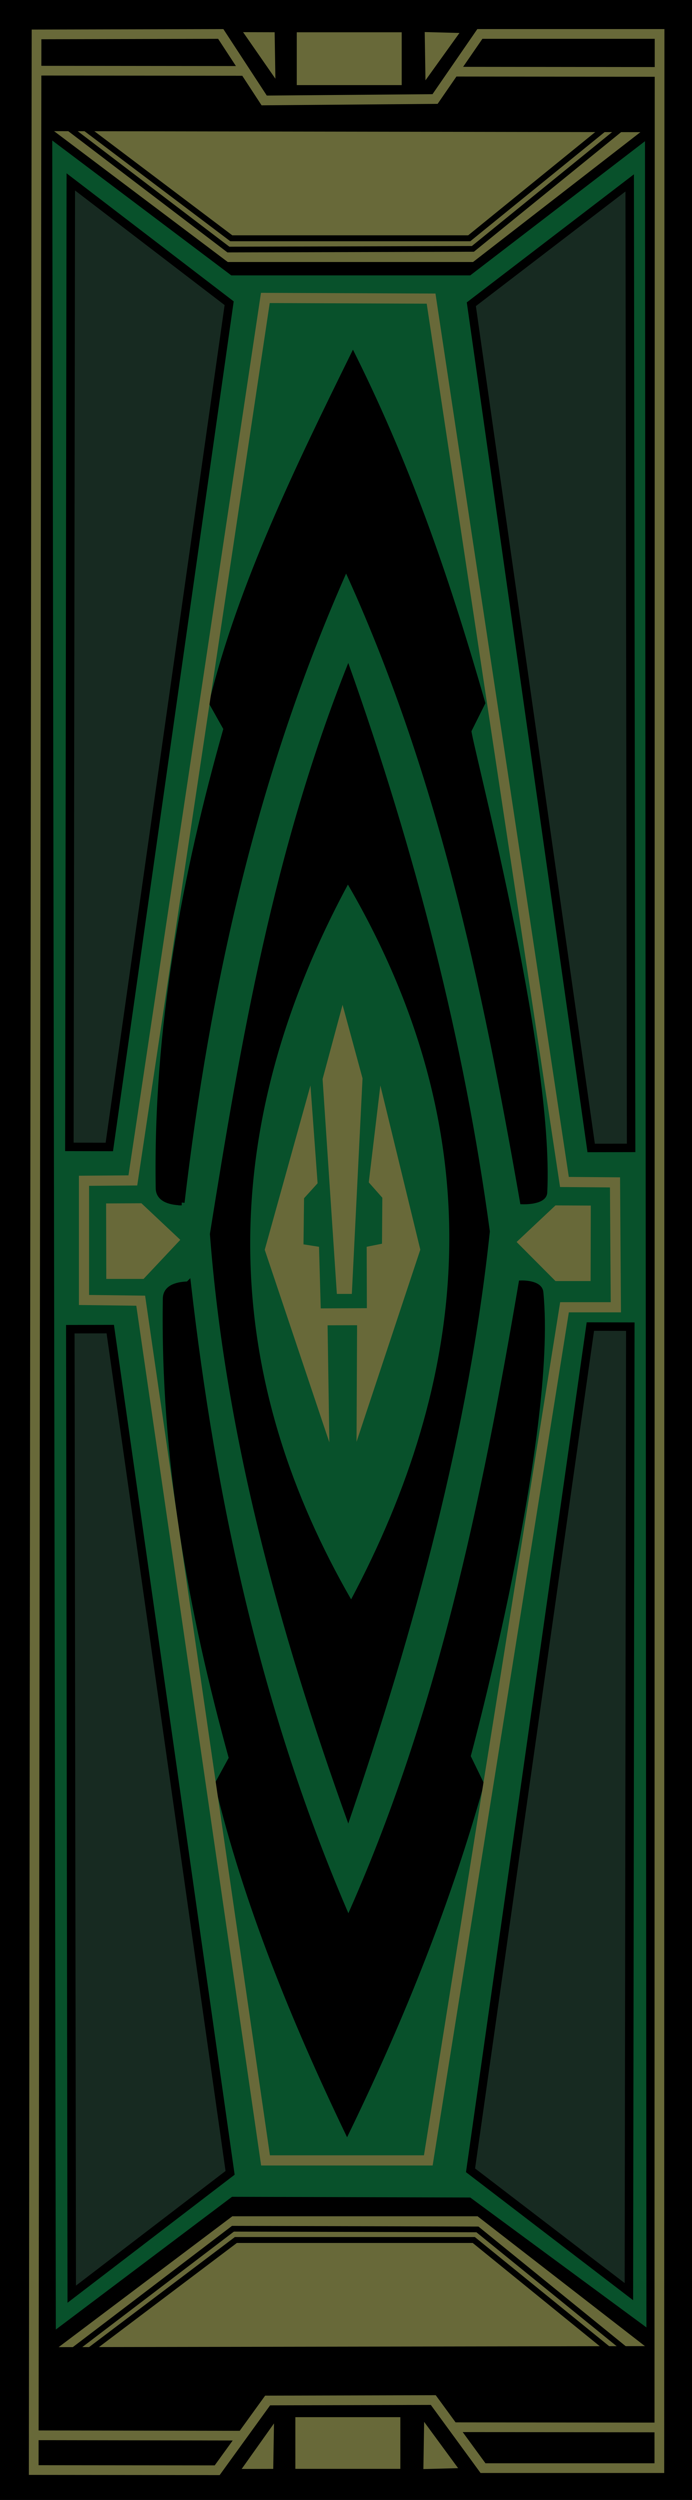 <?xml version="1.0" encoding="UTF-8" standalone="no"?>
<!-- Created with Inkscape (http://www.inkscape.org/) -->

<svg
   xmlns:dc="http://purl.org/dc/elements/1.1/"
   xmlns:cc="http://creativecommons.org/ns#"
   xmlns:rdf="http://www.w3.org/1999/02/22-rdf-syntax-ns#"
   xmlns:svg="http://www.w3.org/2000/svg"
   xmlns="http://www.w3.org/2000/svg"
   xmlns:sodipodi="http://sodipodi.sourceforge.net/DTD/sodipodi-0.dtd"
   xmlns:inkscape="http://www.inkscape.org/namespaces/inkscape"
   width="66.622mm"
   height="240.53mm"
   viewBox="0 0 236.061 852.272"
   id="svg2"
   version="1.1"
   inkscape:version="0.91 r13725"
   sodipodi:docname="Loki-Banner Numero Uno.svg">
  <defs
     id="defs4" />
  <sodipodi:namedview
     id="base"
     pagecolor="#ffffff"
     bordercolor="#666666"
     borderopacity="1.0"
     inkscape:pageopacity="0.0"
     inkscape:pageshadow="2"
     inkscape:zoom="0.7"
     inkscape:cx="608.41163"
     inkscape:cy="338.45643"
     inkscape:document-units="px"
     inkscape:current-layer="layer1"
     showgrid="false"
     fit-margin-top="0"
     fit-margin-left="0"
     fit-margin-right="0"
     fit-margin-bottom="0"
     inkscape:window-width="1920"
     inkscape:window-height="1017"
     inkscape:window-x="-8"
     inkscape:window-y="-8"
     inkscape:window-maximized="1" />
  <g
     inkscape:label="Ebene 1"
     inkscape:groupmode="layer"
     id="layer1"
     transform="translate(-67.143,-95.894)">
    <rect
       style="fill:#000000;fill-opacity:1;stroke:none;stroke-width:1.5;stroke-miterlimit:4;stroke-dasharray:none;stroke-opacity:1"
       id="rect4372"
       width="236.061"
       height="852.272"
       x="67.143"
       y="95.894" />
    <path
       id="path3353-3"
       style="fill:#000000;fill-rule:evenodd;stroke:#686939;stroke-width:3.314;stroke-linecap:butt;stroke-linejoin:miter;stroke-miterlimit:4;stroke-dasharray:none;stroke-opacity:1"
       d="m 150.338,120.072 -70.846,-0.086 M 291.833,923.446 221.935,923.36 m -72.408,2.879 -71.431,-0.126 m 1.512,-818.485 62.837,-0.16 14.821,22.67 58.29,-0.487 15.284,-22.183 61.304,0 -0.076,829.84 -60.154,0 -16.967,-23.206 -56.508,0.148 -17.21,23.781 -62.587,-0.069 z m 212.161,12.787 -70.157,-0.086"
       inkscape:connector-curvature="0"
       sodipodi:nodetypes="ccccccccccccccccccccc" />
    <rect
       style="fill:#686939;fill-opacity:1;stroke:none;stroke-width:1.107"
       id="rect3388"
       width="35.799"
       height="18.012"
       x="168.377"
       y="106.897" />
    <path
       style="fill:#686939;fill-opacity:1;fill-rule:evenodd;stroke:none;stroke-width:1.016px;stroke-linecap:butt;stroke-linejoin:miter;stroke-opacity:1"
       d="m 161.09,122.736 -0.258,-15.849 -10.769,-0.031 z"
       id="path3390"
       inkscape:connector-curvature="0"
       sodipodi:nodetypes="cccc" />
    <path
       style="fill:#686939;fill-opacity:1;fill-rule:evenodd;stroke:none;stroke-width:1.065px;stroke-linecap:butt;stroke-linejoin:miter;stroke-opacity:1"
       d="m 212.284,123.282 -0.258,-16.462 11.851,0.313 z"
       id="path3390-7"
       inkscape:connector-curvature="0"
       sodipodi:nodetypes="cccc" />
    <rect
       style="fill:#686939;fill-opacity:1;stroke:none;stroke-width:1.095"
       id="rect3388-8"
       width="35.815"
       height="17.62"
       x="167.899"
       y="-937.555"
       transform="scale(1,-1)" />
    <path
       style="fill:#686939;fill-opacity:1;fill-rule:evenodd;stroke:none;stroke-width:1.005px;stroke-linecap:butt;stroke-linejoin:miter;stroke-opacity:1"
       d="m 160.61,922.06 -0.258,15.504 -10.774,0.03 z"
       id="path3390-2"
       inkscape:connector-curvature="0"
       sodipodi:nodetypes="cccc" />
    <path
       style="fill:#686939;fill-opacity:1;fill-rule:evenodd;stroke:none;stroke-width:1.053px;stroke-linecap:butt;stroke-linejoin:miter;stroke-opacity:1"
       d="m 211.827,921.526 -0.258,16.104 11.856,-0.306 z"
       id="path3390-7-2"
       inkscape:connector-curvature="0"
       sodipodi:nodetypes="cccc" />
    <path
       style="fill:#08512b;fill-opacity:1;fill-rule:evenodd;stroke:none;stroke-width:1px;stroke-linecap:butt;stroke-linejoin:miter;stroke-opacity:1"
       d="m 84.968,143.79 61.074,45.988 81.514,0 59.614,-45.745 0.487,745.303 -60.101,-44.285 -81.27,-0.243 -60.101,45.258 z"
       id="path3434"
       inkscape:connector-curvature="0"
       sodipodi:nodetypes="ccccccccc" />
    <path
       style="fill:#172a21;fill-opacity:1;fill-rule:evenodd;stroke:#000000;stroke-width:2.891;stroke-linecap:butt;stroke-linejoin:miter;stroke-miterlimit:4;stroke-dasharray:none;stroke-opacity:1"
       d="m 90.808,486.878 13.626,0.03 40.879,-287.64 -54.018,-41.365 z"
       id="path3436"
       inkscape:connector-curvature="0"
       sodipodi:nodetypes="ccccc" />
    <path
       style="fill:#172a21;fill-opacity:1;fill-rule:evenodd;stroke:#000000;stroke-width:2.891;stroke-linecap:butt;stroke-linejoin:miter;stroke-miterlimit:4;stroke-dasharray:none;stroke-opacity:1"
       d="m 282.435,487.222 -13.626,0.03 -40.879,-287.64 54.018,-41.365 z"
       id="path3436-8"
       inkscape:connector-curvature="0"
       sodipodi:nodetypes="ccccc" />
    <path
       style="fill:#172a21;fill-opacity:1;fill-rule:evenodd;stroke:#000000;stroke-width:2.891;stroke-linecap:butt;stroke-linejoin:miter;stroke-miterlimit:4;stroke-dasharray:none;stroke-opacity:1"
       d="m 282.161,548.167 -13.626,-0.03 -40.879,287.64 54.018,41.365 z"
       id="path3436-8-9"
       inkscape:connector-curvature="0"
       sodipodi:nodetypes="ccccc" />
    <path
       style="fill:#172a21;fill-opacity:1;fill-rule:evenodd;stroke:#000000;stroke-width:2.891;stroke-linecap:butt;stroke-linejoin:miter;stroke-miterlimit:4;stroke-dasharray:none;stroke-opacity:1"
       d="m 91.129,549.033 13.626,-0.03 40.879,287.64 -54.018,41.365 z"
       id="path3436-8-9-9"
       inkscape:connector-curvature="0"
       sodipodi:nodetypes="ccccc" />
    <path
       style="fill:#686939;fill-opacity:1;fill-rule:evenodd;stroke:none;stroke-width:1px;stroke-linecap:butt;stroke-linejoin:miter;stroke-opacity:1"
       d="m 103.339,506.161 12.045,-0.061 13.261,12.47 -12.531,13.322 -12.714,0 z"
       id="path4283"
       inkscape:connector-curvature="0"
       sodipodi:nodetypes="cccccc" />
    <path
       style="fill:#686939;fill-opacity:1;fill-rule:evenodd;stroke:none;stroke-width:1px;stroke-linecap:butt;stroke-linejoin:miter;stroke-opacity:1"
       d="m 268.678,506.891 -12.045,-0.061 -13.261,12.47 13.261,13.322 11.984,0 z"
       id="path4283-5"
       inkscape:connector-curvature="0"
       sodipodi:nodetypes="cccccc" />
    <path
       style="fill:#000000;fill-rule:evenodd;stroke:#000000;stroke-width:1.938px;stroke-linecap:butt;stroke-linejoin:miter;stroke-opacity:1"
       d="m 129.128,505.85 c -4.709,-0.116 -7.846,-1.538 -7.9,-4.866 -0.887,-54.67 8.93,-106.601 23.127,-156.694 l -4.921,-8.759 c 9.872,-40.258 29.702,-80.819 48.114,-118.25 19.9,40.045 32.873,79.001 44.149,118.25 l -4.675,9.368 c -1.121,0 28.303,109.022 25.834,157.545 -0.167,3.28 -7.381,3.041 -7.381,3.041 -13.039,-74.649 -28.245,-146.787 -60.279,-216.427 -31.829,71.398 -47.467,144.005 -56.069,216.792 z"
       id="path4300"
       inkscape:connector-curvature="0"
       sodipodi:nodetypes="cscccccsccc" />
    <path
       style="fill:#000000;fill-rule:evenodd;stroke:#000000;stroke-width:1.913px;stroke-linecap:butt;stroke-linejoin:miter;stroke-opacity:1"
       d="m 131.341,533.713 c -4.588,0.116 -7.645,1.538 -7.697,4.867 -0.864,54.676 8.7,106.613 22.533,156.711 l -4.794,8.76 c 9.619,40.263 26.227,80.828 44.165,118.263 19.389,-40.05 34.74,-79.01 45.727,-118.263 l -4.555,-9.369 c 0,0 29.638,-109.717 24.819,-158.246 -0.325,-3.268 -6.53,-3.063 -6.53,-3.063 -12.704,74.657 -27.829,147.508 -59.039,217.155 -31.011,-71.406 -46.247,-144.021 -54.628,-216.816 z"
       id="path4300-0"
       inkscape:connector-curvature="0"
       sodipodi:nodetypes="cscccccsccc" />
    <path
       style="fill:#000000;fill-rule:evenodd;stroke:none;stroke-width:1px;stroke-linecap:butt;stroke-linejoin:miter;stroke-opacity:1"
       d="m 185.949,321.903 c -25.474,63.832 -36.622,128.61 -47.205,194.66 5.12,66.995 22.883,133.505 47.205,200.987 22.703,-66.428 41.117,-134.117 48.297,-201.839 -8.682,-64.238 -25.266,-129.084 -48.297,-193.808 z m -0.123,75.554 c 51.289,88.057 40.306,169.841 1.094,243.689 -41.094,-71.396 -50.066,-152.656 -1.094,-243.689 z"
       id="path4317"
       inkscape:connector-curvature="0"
       sodipodi:nodetypes="cccccccc" />
    <path
       style="fill:#686939;fill-opacity:1;fill-rule:evenodd;stroke:none;stroke-width:1px;stroke-linecap:butt;stroke-linejoin:miter;stroke-opacity:1"
       d="m 179.493,587.614 -0.602,-39.905 10.062,-0.027 -0.187,39.748 21.757,-65.513 -13.626,-55.965 -3.954,33.031 4.623,5.231 -0.111,15.672 -5.225,1.045 0.059,20.938 -15.733,0.071 -0.585,-20.997 -5.297,-0.831 0.187,-15.715 4.623,-5.11 -2.433,-33.335 -15.6,56.011 z"
       id="path4337"
       inkscape:connector-curvature="0"
       sodipodi:nodetypes="ccccccccccccccccccc" />
    <path
       style="fill:#686939;fill-opacity:1;fill-rule:evenodd;stroke:none;stroke-width:1px;stroke-linecap:butt;stroke-linejoin:miter;stroke-opacity:1"
       d="m 187.164,537.003 -5.11,0 -4.866,-73.241 6.813,-25.306 6.813,25.062 z"
       id="path4339"
       inkscape:connector-curvature="0"
       sodipodi:nodetypes="cccccc" />
    <path
       style="fill:none;fill-rule:evenodd;stroke:#686939;stroke-width:3.469;stroke-linecap:butt;stroke-linejoin:miter;stroke-miterlimit:4;stroke-dasharray:none;stroke-opacity:1"
       d="m 157.722,832.399 55.527,0 46.463,-290.844 17.512,0 -0.285,-42.57 -17.252,-0.143 -45.489,-301.147 -56.535,-0.231 -45.199,300.85 -16.668,0.122 0,40.635 19.344,0.243 z"
       id="path4341"
       inkscape:connector-curvature="0"
       sodipodi:nodetypes="ccccccccccccc" />
    <path
       style="fill:#686939;fill-opacity:1;fill-rule:evenodd;stroke:none;stroke-width:1px;stroke-linecap:butt;stroke-linejoin:miter;stroke-opacity:1"
       d="m 287.153,895.718 -200.013,0.346 59.254,-44.613 83.669,0 z"
       id="path4343"
       inkscape:connector-curvature="0"
       sodipodi:nodetypes="ccccc" />
    <path
       style="fill:none;fill-rule:evenodd;stroke:#000000;stroke-width:1.949px;stroke-linecap:butt;stroke-linejoin:miter;stroke-opacity:1"
       d="m 92.121,897.178 54.486,-41.481 83.404,0.231 50.882,41.315"
       id="path4345"
       inkscape:connector-curvature="0"
       sodipodi:nodetypes="cccc" />
    <path
       style="fill:none;fill-rule:evenodd;stroke:#000000;stroke-width:2.022px;stroke-linecap:butt;stroke-linejoin:miter;stroke-opacity:1"
       d="m 96.259,898.272 51.343,-38.733 81.162,0 51.73,42.014"
       id="path4347"
       inkscape:connector-curvature="0"
       sodipodi:nodetypes="cccc" />
    <path
       style="fill:#686939;fill-opacity:1;fill-rule:evenodd;stroke:none;stroke-width:1px;stroke-linecap:butt;stroke-linejoin:miter;stroke-opacity:1"
       d="m 285.6,140.951 -200.013,-0.346 59.254,44.613 83.669,0 z"
       id="path4343-3"
       inkscape:connector-curvature="0"
       sodipodi:nodetypes="ccccc" />
    <path
       style="fill:none;fill-rule:evenodd;stroke:#000000;stroke-width:1.949px;stroke-linecap:butt;stroke-linejoin:miter;stroke-opacity:1"
       d="m 90.568,139.491 54.486,41.481 83.404,-0.231 50.882,-41.315"
       id="path4345-6"
       inkscape:connector-curvature="0"
       sodipodi:nodetypes="cccc" />
    <path
       style="fill:none;fill-rule:evenodd;stroke:#000000;stroke-width:2.022px;stroke-linecap:butt;stroke-linejoin:miter;stroke-opacity:1"
       d="m 94.706,138.396 51.343,38.733 81.162,0 51.73,-42.014"
       id="path4347-2"
       inkscape:connector-curvature="0"
       sodipodi:nodetypes="cccc" />
  </g>
</svg>
